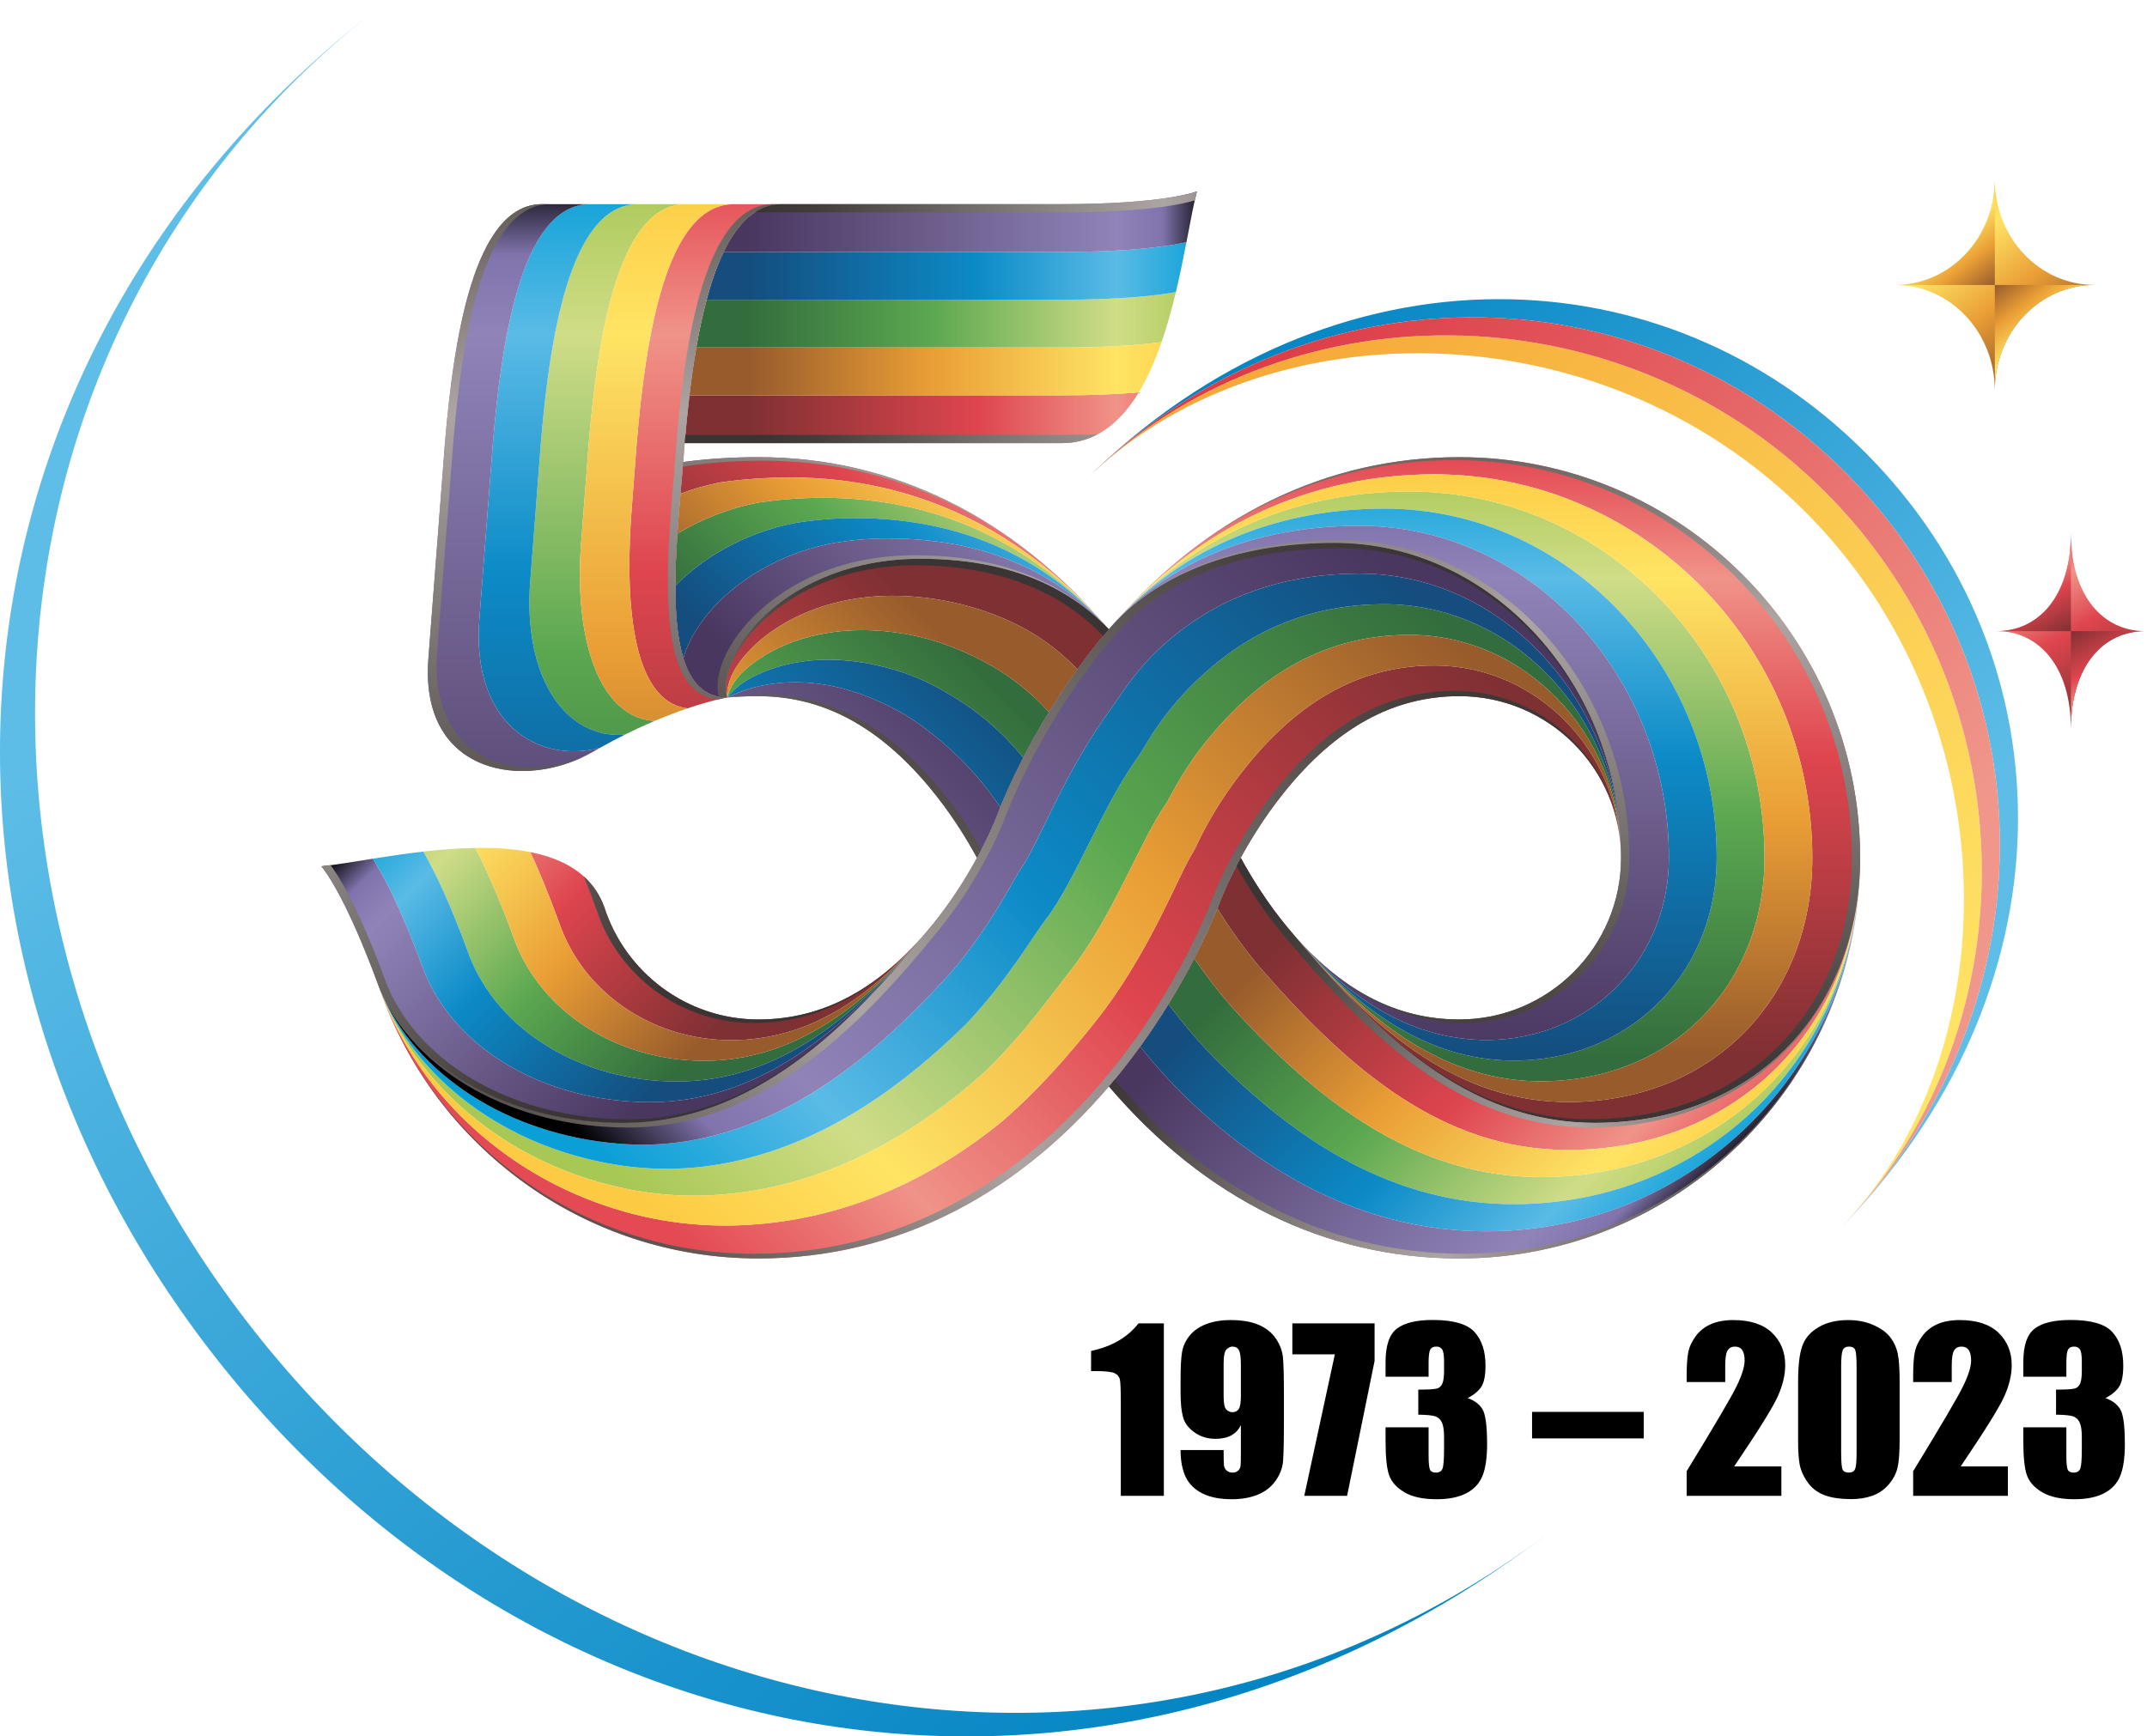 <?xml version="1.0" encoding="UTF-8" standalone="no"?>
<!DOCTYPE svg PUBLIC "-//W3C//DTD SVG 1.1//EN" "http://www.w3.org/Graphics/SVG/1.1/DTD/svg11.dtd">
<svg width="100%" height="100%" viewBox="0 0 267 216" version="1.1" xmlns="http://www.w3.org/2000/svg" xmlns:xlink="http://www.w3.org/1999/xlink" xml:space="preserve" xmlns:serif="http://www.serif.com/" style="fill-rule:evenodd;clip-rule:evenodd;stroke-linejoin:round;stroke-miterlimit:2;">
    <g>
        <path d="M150.485,83.143C148.088,85.215 146.061,87.422 144.487,89.596L144.487,89.597C144.048,90.223 143.617,90.827 143.238,91.418C142.465,92.623 141.936,93.587 141.586,94.068C137.128,100.198 133.699,109.657 130.058,114.374C128.517,116.371 125.252,121.984 120.278,127.241C112.484,134.973 103.826,141.006 94.148,143.754C88.375,145.422 82.471,145.864 76.461,144.856C63.024,142.666 51.669,134.441 47.21,123C47.21,122.999 47.209,122.998 47.209,122.998C51.726,135.079 62.686,144.162 75.96,147.448C81.951,148.96 88.067,149.129 94.203,148.017C104.561,146.185 113.974,140.939 122.372,133.427C127.202,128.808 130.794,123.699 133.119,120.755C138.328,114.158 141.87,104.422 145.012,99.979C145.246,99.648 145.746,98.602 146.579,97.18C146.934,96.571 147.347,95.931 147.781,95.255C149.258,93.027 151.207,90.607 153.56,88.276C159.745,82.147 166.907,78.974 175.276,78.974C189.642,78.974 201.336,91.227 201.592,106.205C201.34,89.168 188.257,75.163 172.171,75.163C163.706,75.163 156.497,77.947 150.485,83.143ZM201.596,106.662L201.596,106.705C201.596,106.538 201.595,106.371 201.592,106.205C201.594,106.357 201.596,106.509 201.596,106.662Z" style="fill:url(#_Linear1);fill-rule:nonzero;"/>
        <path d="M138.285,77.836C146.481,68.49 158.223,63.272 172.171,63.272C194.972,63.272 213.488,82.887 213.488,106.706C213.488,120.493 203.437,131.393 189.252,131.916C188.508,131.944 187.766,131.941 187.029,131.905C176.516,131.385 168.104,124.939 160.299,115.586C160.289,115.573 160.278,115.562 160.268,115.55C168.819,125.817 177.977,133.667 189.8,134.45C190.619,134.503 191.445,134.521 192.28,134.501C208.413,134.153 219.433,122.129 219.433,106.706C219.433,81.667 199.637,61.138 175.276,61.138C160.49,61.138 147.701,67.031 138.285,77.836ZM138.003,78.161C138.033,78.126 138.064,78.092 138.093,78.057C138.157,77.983 138.221,77.91 138.285,77.836C138.191,77.943 138.096,78.052 138.003,78.161Z" style="fill:url(#_Linear2);fill-rule:nonzero;"/>
        <path d="M191.596,146.421C176.478,146.421 164.554,137.597 153.821,125.959C151.771,123.716 150.006,121.387 148.515,119.222C147.631,120.934 146.563,122.858 145.304,124.905C146.881,127.006 148.661,129.169 150.649,131.226L150.65,131.226C161.381,142.221 173.556,149.795 188.226,149.795C212.334,149.795 230.727,131.28 231.309,107.852C231.31,107.831 231.309,107.808 231.31,107.786C230.778,129.48 214.231,146.421 191.596,146.421Z" style="fill:url(#_Linear3);fill-rule:nonzero;"/>
        <path d="M79.308,25.394C70.797,25.437 68.322,42.418 67.258,55.12L65.951,72.155C64.96,84.476 70.49,91.982 77.716,91.384C79.028,90.731 80.269,90.164 81.424,89.675C74.558,89.326 71.282,79.492 72.289,67.261L73.221,55.12C74.285,42.418 76.76,25.437 85.27,25.394L79.308,25.394Z" style="fill:url(#_Linear4);fill-rule:nonzero;"/>
        <path d="M92.601,83.371C91.313,84.538 90.667,85.825 90.428,86.762C90.999,86.101 91.847,85.18 93.171,84.446C97.771,81.896 104.427,81.041 112.308,83.658C114.836,84.499 117.075,85.715 119.185,87.058C122.769,89.338 125.406,91.931 127.249,94.261C128.128,92.554 129.19,90.634 130.445,88.59C128.35,86.232 125.3,83.645 120.959,81.591C118.601,80.475 116.002,79.501 113.023,78.941C110.991,78.559 109.059,78.386 107.239,78.386C100.737,78.386 95.668,80.592 92.601,83.371Z" style="fill:url(#_Linear5);fill-rule:nonzero;"/>
        <path d="M132.058,37.284L87.868,37.284C87.365,39.167 86.944,41.174 86.589,43.229L132.058,43.229C137.848,43.229 141.824,42.908 144.45,42.555C145.152,40.526 145.734,38.41 146.23,36.333C143.769,36.774 139.35,37.284 132.058,37.284Z" style="fill:url(#_Linear6);fill-rule:nonzero;"/>
        <path d="M94.04,62.566C90.611,63.254 87.241,64.573 84.239,66.377C84.093,68.596 83.993,70.787 83.989,72.863C87.579,69.202 92.759,66.307 98.577,65.113C101.033,64.682 103.637,64.451 106.396,64.451C120.866,64.451 130.914,70.369 137.873,78.25C137.866,78.241 137.858,78.233 137.851,78.224C129.239,68.32 117.541,61.924 102.368,61.924C99.447,61.924 96.675,62.144 94.04,62.566Z" style="fill:url(#_Linear7);fill-rule:nonzero;"/>
        <path d="M52.645,105.931C53.901,108.093 55.891,112.072 58.385,118.923C62.025,128.267 72.359,134.531 84.203,134.531C97.03,134.531 107.067,126.031 115.982,115.002C115.969,115.018 115.956,115.034 115.943,115.05C107.86,125.028 98.816,131.959 87.572,131.959C76.691,131.959 67.266,125.821 63.974,116.89C61.994,111.45 60.332,107.824 59.102,105.477C56.956,105.511 54.767,105.688 52.645,105.931Z" style="fill:url(#_Linear8);fill-rule:nonzero;"/>
        <path d="M132.058,31.338L89.988,31.338C89.152,33.07 88.454,35.092 87.868,37.284L132.058,37.284C139.35,37.284 143.769,36.774 146.23,36.333C146.747,34.171 147.173,32.052 147.547,30.121C145.525,30.588 140.904,31.338 132.058,31.338Z" style="fill:url(#_Linear9);fill-rule:nonzero;"/>
        <path d="M147.411,78.008C144.962,79.812 142.865,81.816 141.193,83.938C140.749,84.516 140.305,85.086 139.898,85.657C139.191,86.648 138.627,87.526 138.161,88.157C132.386,95.976 129.069,105.152 126.997,107.993C126.234,109.038 123.303,115.159 118.184,121.055C110.994,129.006 103.091,135.827 94.093,139.491C88.682,141.715 82.991,142.769 76.962,142.265C63.365,141.17 51.617,133.805 47.214,123.008C47.213,123.005 47.212,123.003 47.21,123C51.669,134.441 63.024,142.666 76.461,144.856C82.471,145.864 88.375,145.422 94.148,143.754C103.826,141.006 112.484,134.973 120.278,127.241C125.252,121.984 128.517,116.371 130.058,114.374C133.699,109.657 137.128,100.198 141.586,94.068C141.936,93.587 142.465,92.623 143.238,91.418C143.617,90.827 144.048,90.223 144.487,89.597L144.487,89.596C146.061,87.422 148.088,85.215 150.485,83.143C156.497,77.947 163.706,75.163 172.171,75.163C188.239,75.163 201.309,89.134 201.591,106.144C201.312,87.077 186.854,71.352 169.066,71.352C160.505,71.352 153.229,73.724 147.411,78.008ZM201.595,106.616C201.596,106.631 201.596,106.647 201.596,106.662C201.596,106.489 201.594,106.316 201.591,106.144C201.594,106.301 201.595,106.458 201.595,106.616Z" style="fill:url(#_Linear10);fill-rule:nonzero;"/>
        <path d="M138.005,78.159C144.979,70.074 155.786,65.406 169.066,65.406C190.307,65.406 207.542,84.107 207.542,106.706C207.542,118.856 198.462,128.634 186.224,129.33C185.57,129.368 184.914,129.378 184.258,129.361C175.083,129.102 167.439,124.087 160.398,115.703C160.365,115.664 160.332,115.625 160.299,115.586C168.104,124.939 176.516,131.385 187.029,131.905C187.766,131.941 188.508,131.944 189.252,131.916C203.437,131.393 213.488,120.493 213.488,106.706C213.488,82.887 194.972,63.272 172.171,63.272C158.064,63.272 146.212,68.611 138.005,78.159ZM137.983,78.185C137.989,78.177 137.996,78.169 138.003,78.161C138.004,78.16 138.004,78.16 138.005,78.159C137.997,78.167 137.99,78.176 137.983,78.185ZM137.962,78.208C137.969,78.2 137.976,78.192 137.983,78.185C137.976,78.192 137.969,78.2 137.962,78.208Z" style="fill:url(#_Linear11);fill-rule:nonzero;"/>
        <path d="M188.226,149.795C173.556,149.795 161.381,142.221 150.65,131.226L150.649,131.226C148.661,129.169 146.881,127.006 145.304,124.905C144.264,126.599 143.089,128.376 141.78,130.188C143.531,132.36 145.425,134.498 147.479,136.493C158.208,146.845 170.634,153.169 184.857,153.169C210.436,153.169 230.676,133.079 231.308,107.921C231.309,107.898 231.309,107.875 231.309,107.852C230.727,131.28 212.334,149.795 188.226,149.795Z" style="fill:url(#_Linear12);fill-rule:nonzero;"/>
        <path d="M73.344,25.394C64.834,25.437 62.359,42.418 61.295,55.12L59.612,77.049C58.612,89.783 66.708,95.042 74.574,93.048C75.659,92.439 76.708,91.886 77.716,91.384C70.49,91.982 64.96,84.476 65.951,72.155L67.258,55.12C68.322,42.418 70.797,25.437 79.308,25.394L73.344,25.394Z" style="fill:url(#_Linear13);fill-rule:nonzero;"/>
        <path d="M93.171,84.446C91.847,85.18 90.999,86.101 90.428,86.762C91.332,86.374 92.401,85.868 93.742,85.521C99.087,84.141 105.122,84.886 111.593,88.375C113.67,89.496 115.565,90.93 117.41,92.523C120.477,95.17 122.792,98.002 124.395,100.428C124.915,99.142 125.853,96.969 127.249,94.261C125.406,91.931 122.769,89.338 119.185,87.058C117.075,85.715 114.836,84.499 112.308,83.658C108.978,82.552 105.866,82.066 103.036,82.066C99.169,82.066 95.828,82.974 93.171,84.446Z" style="fill:url(#_Linear14);fill-rule:nonzero;"/>
        <path d="M98.577,65.113C92.759,66.307 87.579,69.202 83.989,72.863C83.981,76.323 84.238,79.463 84.982,81.88C86.65,76.08 93.477,69.68 103.114,67.659C105.389,67.22 107.827,66.979 110.425,66.979C124.186,66.979 132.579,72.413 137.884,78.263C137.881,78.259 137.877,78.255 137.873,78.25C130.914,70.369 120.866,64.451 106.396,64.451C103.637,64.451 101.033,64.682 98.577,65.113Z" style="fill:url(#_Linear15);fill-rule:nonzero;"/>
        <path d="M46.354,106.819C47.485,108.559 49.771,112.646 52.795,120.957C56.785,130.712 68.026,137.102 80.833,137.102C95.235,137.102 106.26,127.041 116.002,114.978C115.995,114.986 115.989,114.994 115.982,115.002C107.067,126.031 97.03,134.531 84.203,134.531C72.359,134.531 62.025,128.267 58.385,118.923C55.891,112.072 53.901,108.093 52.645,105.931C50.435,106.185 48.297,106.509 46.354,106.819Z" style="fill:url(#_Linear16);fill-rule:nonzero;"/>
        <path d="M156.634,93.41C154.319,95.995 152.453,98.633 151.076,100.914L151.075,100.914C150.646,101.639 150.253,102.317 149.919,102.941C149.036,104.586 148.557,105.709 148.437,105.89C146.615,108.65 142.958,118.657 136.18,127.136C133.07,131.026 129.151,135.632 124.466,139.613C115.464,146.906 105.295,151.364 94.257,152.281C87.759,152.836 81.431,152.055 75.459,150.04C62.348,145.658 51.784,135.718 47.208,122.996C47.208,122.995 47.207,122.993 47.206,122.991C53.97,142.499 72.532,156.545 94.312,156.544C111.569,156.544 127.106,148.582 139.241,133.518C147.588,123.157 151.45,112.933 151.863,111.802C151.886,111.738 154.445,105.078 159.708,98.545C166.185,90.506 173.308,86.597 181.487,86.597C192.575,86.599 201.596,95.619 201.596,106.707L201.596,106.706C201.596,93.559 191.188,82.785 178.382,82.785C170.107,82.785 162.975,86.331 156.634,93.41Z" style="fill:url(#_Linear17);fill-rule:nonzero;"/>
        <path d="M160.183,115.448C160.176,115.441 160.169,115.433 160.163,115.425C160.169,115.433 160.176,115.441 160.183,115.448Z" style="fill:url(#_Linear18);fill-rule:nonzero;"/>
        <path d="M138.354,77.759C148.984,65.543 162.793,59.004 178.382,59.004C204.302,59.004 225.378,80.446 225.378,106.706C225.378,123.765 213.388,136.913 195.308,137.087C194.382,137.097 193.471,137.065 192.571,136.994C179.445,135.95 169.545,126.7 160.252,115.531C160.229,115.504 160.206,115.476 160.183,115.448C170.914,128.363 182.333,139.674 198.336,139.674C218.363,139.674 231.324,125.403 231.324,106.707C231.324,79.227 208.967,56.87 181.487,56.87C165.065,56.87 150.21,64.082 138.354,77.759Z" style="fill:url(#_Linear19);fill-rule:nonzero;"/>
        <path d="M151.863,111.802C151.797,111.982 151.642,112.397 151.396,113.005C152.852,115.363 154.71,118.067 156.991,120.692L156.992,120.692C167.727,132.972 179.401,143.047 194.966,143.047C216.126,143.047 230.829,127.682 231.311,107.721C231.312,107.701 231.312,107.681 231.312,107.661C230.878,125.886 218.021,139.674 198.336,139.674C182.323,139.674 170.9,128.35 160.163,115.425C157.617,112.361 155.668,109.222 154.298,106.705C152.679,109.678 151.876,111.766 151.863,111.802Z" style="fill:url(#_Linear20);fill-rule:nonzero;"/>
        <path d="M91.234,25.394C82.723,25.437 80.248,42.418 79.184,55.12L78.628,62.367C77.583,74.754 78.536,87.302 85.516,88.114C88.54,87.091 90.369,86.772 90.423,86.763C82.045,86.756 83.844,70.457 84.967,57.473L85.147,55.121C86.212,42.403 88.692,25.394 97.229,25.394L91.234,25.394Z" style="fill:url(#_Linear21);fill-rule:nonzero;"/>
        <path d="M85.516,88.114L85.518,88.114C88.587,87.077 90.428,86.763 90.428,86.763L90.423,86.763C90.369,86.772 88.54,87.091 85.516,88.114Z" style="fill:url(#_Linear22);fill-rule:nonzero;"/>
        <path d="M90.428,86.763L90.428,86.762C90.334,85.55 90.82,83.918 92.03,82.296C95.394,77.786 103.039,73.351 113.738,74.223C117.169,74.503 120.131,75.217 122.734,76.125C128.101,77.999 131.641,80.784 133.986,83.272C134.792,82.156 135.647,81.027 136.558,79.896C137,79.347 137.448,78.81 137.899,78.281C134.252,74.463 127.513,69.507 114.453,69.507C97.753,69.507 88.879,81.354 90.428,86.763Z" style="fill:url(#_Linear23);fill-rule:nonzero;"/>
        <path d="M132.058,49.175L85.738,49.175C85.499,51.206 85.307,53.212 85.147,55.121L132.058,55.122C136.304,55.122 139.358,52.542 141.618,48.81C139.195,49.021 136.059,49.175 132.058,49.175Z" style="fill:url(#_Linear24);fill-rule:nonzero;"/>
        <path d="M84.967,57.473C84.856,58.757 84.738,60.073 84.624,61.403C86.249,60.799 87.892,60.334 89.504,60.019C92.318,59.606 95.257,59.397 98.34,59.397C114.196,59.397 127.526,66.254 137.783,78.147C125.872,64.22 110.887,56.87 94.312,56.87C91.068,56.87 87.961,57.069 84.967,57.473Z" style="fill:url(#_Linear25);fill-rule:nonzero;"/>
        <path d="M69.563,114.856C72.506,123.375 81.023,129.388 90.942,129.388C100.569,129.388 108.595,124.055 115.824,115.194C109.419,123.012 102.378,126.817 94.312,126.817C85.355,126.817 77.741,120.931 75.147,112.823C73.696,108.836 70.229,106.848 65.952,106.001C66.979,108.205 68.196,111.098 69.563,114.856Z" style="fill:url(#_Linear26);fill-rule:nonzero;"/>
        <path d="M153.56,88.276C151.207,90.607 149.258,93.027 147.781,95.255C147.347,95.931 146.934,96.571 146.579,97.18C145.746,98.602 145.246,99.648 145.012,99.979C141.87,104.422 138.328,114.158 133.119,120.755C130.794,123.699 127.202,128.808 122.372,133.427C113.974,140.939 104.561,146.185 94.203,148.017C88.067,149.129 81.951,148.96 75.96,147.448C62.689,144.163 51.732,135.084 47.213,123.007C51.79,135.723 62.352,145.659 75.459,150.04C81.431,152.055 87.759,152.836 94.257,152.281C105.295,151.364 115.464,146.906 124.466,139.613C129.151,135.632 133.07,131.026 136.18,127.136C142.958,118.657 146.615,108.65 148.437,105.89C148.557,105.709 149.036,104.586 149.919,102.941C150.253,102.317 150.646,101.639 151.075,100.914L151.076,100.914C152.453,98.633 154.319,95.995 156.634,93.41C162.975,86.331 170.107,82.785 178.382,82.785C191.188,82.785 201.596,93.559 201.596,106.706L201.596,106.705C201.596,91.501 189.802,78.974 175.276,78.974C166.907,78.974 159.745,82.147 153.56,88.276ZM47.209,122.998C47.21,123 47.212,123.004 47.213,123.007C47.211,123.004 47.21,123 47.209,122.996L47.209,122.998Z" style="fill:url(#_Linear27);fill-rule:nonzero;"/>
        <path d="M138.513,77.576C147.907,66.937 160.609,61.138 175.276,61.138C199.637,61.138 219.433,81.667 219.433,106.706C219.433,122.129 208.413,134.153 192.28,134.501C191.445,134.521 190.619,134.503 189.8,134.45C177.977,133.667 168.819,125.817 160.268,115.55C160.263,115.543 160.258,115.537 160.252,115.531C169.545,126.7 179.445,135.95 192.571,136.994C193.471,137.065 194.382,137.097 195.308,137.087C213.388,136.913 225.378,123.765 225.378,106.706C225.378,80.446 204.302,59.004 178.382,59.004C162.871,59.004 149.123,65.477 138.513,77.576ZM138.129,78.016C138.203,77.93 138.279,77.845 138.354,77.759C138.407,77.698 138.459,77.637 138.513,77.576C138.384,77.722 138.256,77.869 138.129,78.016ZM138.093,78.057C138.105,78.043 138.117,78.03 138.129,78.016C138.117,78.03 138.105,78.044 138.093,78.057Z" style="fill:url(#_Linear28);fill-rule:nonzero;"/>
        <path d="M194.966,143.047C179.401,143.047 167.727,132.972 156.992,120.692L156.991,120.692C154.71,118.067 152.852,115.363 151.396,113.005C150.87,114.304 149.924,116.494 148.515,119.222C150.006,121.387 151.771,123.716 153.821,125.959C164.554,137.597 176.478,146.421 191.596,146.421C214.231,146.421 230.778,129.48 231.31,107.786C231.311,107.764 231.311,107.743 231.311,107.721C230.829,127.682 216.126,143.047 194.966,143.047Z" style="fill:url(#_Linear29);fill-rule:nonzero;"/>
        <path d="M85.27,25.394C76.76,25.437 74.285,42.418 73.221,55.12L72.289,67.261C71.282,79.492 74.558,89.326 81.424,89.675C82.95,89.029 84.325,88.517 85.516,88.114C78.536,87.302 77.583,74.754 78.628,62.367L79.184,55.12C80.248,42.418 82.723,25.437 91.234,25.394L85.27,25.394Z" style="fill:url(#_Linear30);fill-rule:nonzero;"/>
        <path d="M92.03,82.296C90.82,83.918 90.334,85.55 90.428,86.762C90.667,85.825 91.313,84.538 92.601,83.371C96.526,79.815 103.733,77.196 113.023,78.941C116.002,79.501 118.601,80.475 120.959,81.591C125.3,83.645 128.35,86.232 130.445,88.59C131.489,86.887 132.669,85.099 133.986,83.272C131.641,80.784 128.101,77.999 122.734,76.125C120.131,75.217 117.169,74.503 113.738,74.223C112.82,74.148 111.924,74.113 111.051,74.113C101.758,74.113 95.105,78.173 92.03,82.296Z" style="fill:url(#_Linear31);fill-rule:nonzero;"/>
        <path d="M132.058,43.229L86.589,43.229C86.25,45.19 85.972,47.194 85.738,49.175L132.058,49.175C136.059,49.175 139.195,49.021 141.618,48.81C142.743,46.952 143.671,44.808 144.45,42.555C141.824,42.908 137.848,43.229 132.058,43.229Z" style="fill:url(#_Linear32);fill-rule:nonzero;"/>
        <path d="M89.504,60.019C87.892,60.334 86.249,60.799 84.624,61.403C84.483,63.052 84.348,64.722 84.239,66.377C87.241,64.573 90.611,63.254 94.04,62.566C96.675,62.144 99.447,61.924 102.368,61.924C117.493,61.924 129.164,68.28 137.769,78.131C127.513,66.248 114.188,59.397 98.34,59.397C95.257,59.397 92.318,59.606 89.504,60.019ZM137.783,78.147C137.795,78.16 137.806,78.173 137.817,78.185C137.801,78.167 137.785,78.149 137.769,78.131C137.774,78.136 137.779,78.141 137.783,78.147ZM137.851,78.224C137.839,78.211 137.828,78.198 137.817,78.185C137.828,78.198 137.84,78.212 137.851,78.224Z" style="fill:url(#_Linear33);fill-rule:nonzero;"/>
        <path d="M59.102,105.477C60.332,107.824 61.994,111.45 63.974,116.89C67.266,125.821 76.691,131.959 87.572,131.959C98.816,131.959 107.86,125.028 115.943,115.05C115.903,115.098 115.863,115.146 115.824,115.194C108.595,124.055 100.569,129.388 90.942,129.388C81.023,129.388 72.506,123.375 69.563,114.856C68.196,111.098 66.979,108.205 65.952,106.001C64.043,105.622 61.971,105.471 59.846,105.471C59.598,105.471 59.351,105.473 59.102,105.477Z" style="fill:url(#_Linear34);fill-rule:nonzero;"/>
        <path d="M137.9,78.281L137.899,78.281C137.45,78.808 136.998,79.349 136.558,79.896C128.211,90.257 124.349,100.481 123.936,101.612C123.913,101.677 121.354,108.336 116.091,114.869C105.506,128 93.476,139.674 77.463,139.674C63.702,139.674 51.558,133.165 47.214,123.008C51.617,133.805 63.365,141.17 76.962,142.265C82.991,142.769 88.682,141.715 94.093,139.491C103.091,135.827 110.994,129.006 118.184,121.055C123.303,115.159 126.234,109.038 126.997,107.993C129.069,105.152 132.386,95.976 138.161,88.157C138.627,87.526 139.191,86.648 139.898,85.657C140.305,85.086 140.749,84.516 141.193,83.938C142.865,81.816 144.962,79.812 147.411,78.008C153.229,73.724 160.505,71.352 169.066,71.352C187,71.352 201.55,87.336 201.595,106.616C201.55,85.278 185.614,67.541 165.961,67.541C153.435,67.541 143.63,71.586 137.9,78.281Z" style="fill:url(#_Linear35);fill-rule:nonzero;"/>
        <path d="M138.08,78.072C143.834,71.502 153.565,67.541 165.961,67.541C185.642,67.541 201.596,85.328 201.596,106.707C201.596,117.796 192.575,126.817 181.487,126.817C173.604,126.817 166.703,123.179 160.398,115.703C167.439,124.087 175.083,129.102 184.258,129.361C184.914,129.378 185.57,129.368 186.224,129.33C198.462,128.634 207.542,118.856 207.542,106.706C207.542,84.107 190.307,65.406 169.066,65.406C155.833,65.406 145.056,70.04 138.08,78.072ZM137.928,78.247C137.94,78.234 137.951,78.221 137.962,78.208C138.001,78.163 138.04,78.117 138.08,78.072C138.029,78.131 137.978,78.189 137.928,78.247ZM137.899,78.281L137.9,78.281C137.909,78.269 137.919,78.258 137.928,78.247C137.918,78.258 137.909,78.269 137.899,78.281Z" style="fill:url(#_Linear36);fill-rule:nonzero;"/>
        <path d="M184.857,153.169C170.634,153.169 158.208,146.845 147.479,136.493C145.425,134.498 143.531,132.36 141.78,130.188C140.983,131.29 140.14,132.403 139.241,133.519C138.798,134.068 138.351,134.604 137.899,135.135C149.829,149.149 164.858,156.545 181.487,156.545C208.562,156.545 230.662,134.843 231.308,107.921C230.676,133.079 210.436,153.169 184.857,153.169Z" style="fill:url(#_Linear37);fill-rule:nonzero;"/>
        <path d="M67.414,25.394C58.877,25.394 56.397,42.403 55.332,55.121L53.274,81.944C52.167,96.36 65.227,98.448 73.818,93.479C74.073,93.332 74.325,93.189 74.577,93.048L74.574,93.048C74.324,93.189 74.072,93.332 73.818,93.479C74.072,93.332 74.324,93.189 74.574,93.048C66.708,95.042 58.612,89.783 59.612,77.049L61.295,55.12C62.359,42.418 64.834,25.437 73.344,25.394L67.414,25.394Z" style="fill:url(#_Linear38);fill-rule:nonzero;"/>
        <path d="M132.058,25.394L97.229,25.394C94.059,25.394 91.725,27.739 89.988,31.338L132.058,31.338C140.904,31.338 145.525,30.588 147.547,30.121C148.038,27.582 148.44,25.369 148.844,23.811C148.844,23.811 144.908,25.394 132.058,25.394Z" style="fill:url(#_Linear39);fill-rule:nonzero;"/>
        <path d="M103.114,67.659C93.477,69.68 86.65,76.08 84.982,81.88C85.906,84.877 87.578,86.763 90.428,86.763C88.879,81.354 97.753,69.507 114.453,69.507C127.513,69.507 134.252,74.463 137.899,78.281C137.895,78.274 137.889,78.269 137.884,78.263C132.579,72.413 124.186,66.979 110.425,66.979C107.827,66.979 105.389,67.22 103.114,67.659Z" style="fill:url(#_Linear40);fill-rule:nonzero;"/>
        <path d="M39.977,107.758C39.977,107.758 42.812,110.917 47.206,122.991C51.544,133.158 63.694,139.674 77.463,139.674C93.476,139.674 105.506,128 116.091,114.869C116.061,114.906 116.031,114.941 116.002,114.978C106.26,127.041 95.235,137.102 80.833,137.102C68.026,137.102 56.785,130.712 52.795,120.957C49.771,112.646 47.485,108.559 46.354,106.819C43.799,107.226 41.58,107.605 39.977,107.758Z" style="fill:url(#_Linear41);fill-rule:nonzero;"/>
        <path d="M93.742,85.521C92.401,85.868 91.332,86.374 90.428,86.762L90.428,86.763C91.665,86.65 92.935,86.599 94.312,86.599C102.292,86.599 109.267,90.324 115.636,97.99C118.182,101.054 120.131,104.193 121.5,106.71C123.12,103.737 123.923,101.648 123.936,101.613C124.001,101.434 124.153,101.026 124.395,100.428C122.792,98.002 120.477,95.17 117.41,92.523C115.565,90.93 113.67,89.496 111.593,88.375C107.132,85.97 102.879,84.869 98.916,84.869C97.13,84.869 95.403,85.093 93.742,85.521Z" style="fill:url(#_Linear42);fill-rule:nonzero;"/>
        <path d="M181.487,56.87C164.856,56.87 149.83,64.262 137.899,78.28C149.616,64.514 164.462,57.238 180.951,57.238C208.163,57.238 230.299,79.437 230.299,106.707C230.299,125.121 217.505,139.198 197.814,139.228C196.813,139.23 195.831,139.187 194.865,139.101C181.072,137.877 170.761,128.028 161.105,116.552C171.571,129.001 182.79,139.674 198.336,139.674C218.363,139.674 231.324,125.403 231.324,106.707C231.324,79.227 208.967,56.87 181.487,56.87ZM181.964,127.256C182.554,127.259 183.139,127.237 183.718,127.191C194.345,126.351 202.621,117.503 202.621,106.707C202.621,85.118 186.446,67.173 166.496,67.173C153.829,67.173 143.844,71.333 137.9,78.28L137.9,78.281C143.63,71.585 153.435,67.542 165.961,67.542C185.642,67.542 201.596,85.328 201.596,106.707C201.596,117.796 192.575,126.817 181.487,126.817C173.515,126.817 166.546,123.098 160.182,115.449C160.183,115.449 160.183,115.449 160.184,115.45C166.674,123.252 173.769,127.211 181.964,127.256Z" style="fill:url(#_Linear43);fill-rule:nonzero;"/>
        <path d="M159.616,116.333C170.353,129.147 181.819,140.256 197.755,140.256C217.415,140.256 230.5,126.587 231.286,108.447C230.507,126.281 217.737,139.674 198.336,139.674C182.323,139.674 170.9,128.35 160.163,115.425L160.162,115.425C157.617,112.361 155.668,109.222 154.298,106.705C154.106,107.059 153.925,107.399 153.755,107.725C155.147,110.232 157.094,113.321 159.616,116.333ZM182.068,155.963C168.216,155.963 155.582,150.673 144.854,140.853C142.667,138.848 140.578,136.653 138.592,134.3C138.361,134.578 138.132,134.861 137.899,135.134C149.829,149.149 164.858,156.545 181.487,156.545C208.542,156.545 230.63,134.875 231.308,107.98C230.633,134.57 208.865,155.963 182.068,155.963Z" style="fill:url(#_Linear44);fill-rule:nonzero;"/>
        <path d="M85.147,55.122C86.212,42.403 88.692,25.394 97.229,25.394L96.2,25.394C87.664,25.394 85.184,42.403 84.119,55.122L83.874,58.317C82.772,71.105 81.515,86.563 89.388,86.985C90.061,86.827 90.428,86.763 90.428,86.763C82.044,86.763 83.843,70.46 84.967,57.473L85.147,55.122ZM72.663,94.091C64.109,98.24 52.216,95.727 53.274,81.944L55.332,55.122C56.397,42.403 58.877,25.394 67.414,25.394L68.442,25.394C59.905,25.394 57.425,42.403 56.36,55.122L54.366,81.1C53.332,94.529 64.225,97.657 72.663,94.091Z" style="fill:url(#_Linear45);fill-rule:nonzero;"/>
        <path d="M110.938,92.226C105.657,88.051 100.125,86.159 94.218,86.405C92.849,86.461 91.609,86.593 90.426,86.754C90.427,86.757 90.427,86.76 90.428,86.763C91.665,86.65 92.935,86.599 94.312,86.599C102.292,86.599 109.267,90.324 115.636,97.99C118.182,101.054 120.131,104.193 121.5,106.709C121.693,106.356 121.873,106.016 122.043,105.689C120.633,103.174 118.604,100.063 115.945,97.048C114.321,95.207 112.665,93.591 110.938,92.226ZM137.899,78.28C137.664,78.557 137.433,78.842 137.2,79.122C134.68,76.483 130.707,73.352 124.274,71.621C121.45,70.862 118.165,70.367 114.327,70.319C102.625,70.17 94.74,75.927 91.677,81.187C90.554,83.114 90.112,84.971 90.353,86.42C89.251,80.872 98.094,69.507 114.453,69.507C127.513,69.507 134.252,74.464 137.899,78.28Z" style="fill:url(#_Linear46);fill-rule:nonzero;"/>
        <path d="M113.758,69.071C111.695,69.071 109.747,69.246 107.919,69.563C95.148,71.809 88.125,81.507 89.372,86.668C89.705,86.729 90.056,86.763 90.428,86.763C88.879,81.354 97.753,69.507 114.453,69.507C127.513,69.507 134.252,74.464 137.899,78.28C133.966,74.112 126.942,69.071 113.758,69.071ZM85.787,57.905C85.499,57.954 85.207,58.013 84.914,58.077C84.932,57.875 84.949,57.674 84.967,57.473C87.961,57.069 91.068,56.87 94.312,56.87C110.941,56.87 125.97,64.266 137.899,78.28C126.255,64.617 111.512,57.306 95.006,57.306C91.805,57.306 88.739,57.504 85.787,57.905Z" style="fill:url(#_Linear47);fill-rule:nonzero;"/>
        <path d="M180.951,85.94C173.642,85.94 167.199,88.942 161.409,95.04L161.409,95.041C161.067,95.4 160.727,95.771 160.39,96.152C159.868,96.742 159.351,97.355 158.839,97.994C153.519,104.625 150.935,111.353 150.9,111.451C150.5,112.545 146.683,122.646 138.443,132.876C126.361,147.873 110.945,155.963 93.731,155.963C72.229,155.963 53.889,142.179 47.208,122.996C53.973,142.501 72.534,156.545 94.312,156.544C111.569,156.544 127.106,148.582 139.241,133.519C147.588,123.157 151.45,112.933 151.863,111.802C151.886,111.738 154.445,105.078 159.708,98.545C166.184,90.506 173.308,86.597 181.487,86.597C192.575,86.599 201.596,95.619 201.596,106.707C201.596,95.264 192.336,85.94 180.951,85.94ZM78.044,140.256C94.099,140.256 106.251,128.71 116.889,115.512C122.258,108.847 124.862,102.065 124.899,101.964C125.264,100.963 128.502,92.393 135.382,83.098C136.026,82.228 136.702,81.352 137.409,80.476C137.846,79.936 138.293,79.401 138.739,78.879C144.472,72.205 154.157,68.199 166.496,68.199C185.881,68.199 201.596,85.683 201.596,106.707C201.596,85.328 185.642,67.542 165.961,67.542C153.435,67.542 143.63,71.585 137.9,78.281L137.899,78.28C137.45,78.808 136.998,79.349 136.558,79.896C128.211,90.257 124.349,100.481 123.936,101.612C123.913,101.677 121.354,108.336 116.091,114.869C105.506,128 93.476,139.674 77.463,139.674C63.694,139.674 51.544,133.158 47.206,122.991L47.206,122.992C51.628,133.481 63.999,140.256 78.044,140.256Z" style="fill:url(#_Linear48);fill-rule:nonzero;"/>
        <path d="M148.578,24.927C148.667,24.526 148.756,24.152 148.844,23.811C148.844,23.811 144.908,25.394 132.058,25.394L97.229,25.394C95.981,25.394 94.864,25.759 93.861,26.419L132.058,26.419C143.046,26.419 147.513,25.262 148.578,24.927ZM132.058,54.096C133.679,54.096 135.157,54.071 136.504,54.027C135.187,54.727 133.714,55.122 132.058,55.122L85.147,55.122C85.175,54.783 85.205,54.441 85.235,54.096L132.058,54.096Z" style="fill:url(#_Linear49);fill-rule:nonzero;"/>
        <path d="M78.044,139.231C64.441,139.231 52.448,132.737 48.17,122.641C44.412,112.316 41.797,108.513 41.117,107.626C40.71,107.68 40.328,107.725 39.977,107.758C39.977,107.758 42.812,110.917 47.206,122.991C51.544,133.158 63.694,139.674 77.463,139.674C93.476,139.674 105.506,128 116.091,114.869C105.647,127.825 93.786,139.231 78.044,139.231ZM74.189,113.174C73.636,111.654 73.108,110.277 72.607,109.028C73.711,110.025 74.582,111.272 75.147,112.823C77.741,120.93 85.355,126.817 94.312,126.817C102.49,126.817 109.614,122.909 116.091,114.869C109.472,123.084 102.179,127.261 93.731,127.261C84.608,127.261 76.843,121.353 74.189,113.174Z" style="fill:url(#_Linear50);fill-rule:nonzero;"/>
        <path d="M134.726,59.96C156.514,38.173 198.689,37.854 224.505,63.67C250.321,89.486 250.002,131.661 228.214,153.449C252.688,128.976 252.794,87.013 226.978,61.197C213.925,48.144 196.744,41.718 179.783,41.718C163.199,41.718 146.825,47.861 134.726,59.96Z" style="fill:url(#_Linear51);fill-rule:nonzero;"/>
        <path d="M134.726,59.96C161.885,32.801 203.635,32.908 229.451,58.724C255.267,84.54 255.373,126.29 228.214,153.449C258.058,123.604 257.739,82.067 231.924,56.25C219.408,43.735 203.203,37.212 186.421,37.213C168.587,37.215 150.102,44.585 134.726,59.96Z" style="fill:url(#_Linear52);fill-rule:nonzero;"/>
        <path d="M193.197,190.206C142.573,229.235 71.08,216.767 30.766,164.476C-9.548,112.185 -3.418,39.872 47.206,0.844C-8.424,43.732 -14.158,115.738 26.156,168.031C45.701,193.381 72.471,209.442 101.215,214.378C131.761,219.622 164.537,212.302 193.197,190.206Z" style="fill:url(#_Linear53);fill-rule:nonzero;"/>
        <path d="M134.726,59.96C159.199,35.487 201.162,35.381 226.978,61.197C252.794,87.013 252.688,128.976 228.214,153.449C255.373,126.29 255.267,84.54 229.451,58.724C216.68,45.953 200.012,39.473 183.138,39.474C165.902,39.475 148.45,46.237 134.726,59.96Z" style="fill:url(#_Linear54);fill-rule:nonzero;"/>
        <path d="M248.327,78.51C253.415,78.51 257.54,82.729 257.54,90.751C257.54,82.729 261.665,78.51 266.754,78.51C261.665,78.51 257.54,74.293 257.54,66.27C257.54,74.293 253.415,78.51 248.327,78.51Z" style="fill:url(#_Linear55);fill-rule:nonzero;"/>
        <path d="M248.327,78.51L257.54,78.51L257.54,66.27C257.54,74.293 253.415,78.51 248.327,78.51Z" style="fill:url(#_Linear56);fill-rule:nonzero;"/>
        <path d="M266.754,78.51L257.54,78.51L257.54,90.751C257.54,82.729 261.665,78.51 266.754,78.51Z" style="fill:url(#_Linear57);fill-rule:nonzero;"/>
        <path d="M248.075,22.334C248.075,29.577 242.521,35.449 235.671,35.449C242.521,35.449 248.075,41.321 248.075,48.564C248.075,41.321 253.63,35.449 260.479,35.449C253.63,35.449 248.075,29.577 248.075,22.334Z" style="fill:url(#_Linear58);fill-rule:nonzero;"/>
        <path d="M235.671,35.449L248.075,35.449L248.075,22.334C248.075,29.577 242.521,35.449 235.671,35.449Z" style="fill:url(#_Linear59);fill-rule:nonzero;"/>
        <path d="M260.479,35.449L248.075,35.449L248.075,48.564C248.075,41.321 253.629,35.449 260.479,35.449Z" style="fill:url(#_Linear60);fill-rule:nonzero;"/>
        <path d="M144.736,164.621L144.736,186.072L139.383,186.072L139.383,174.571C139.383,172.911 139.343,171.912 139.264,171.577C139.184,171.241 138.965,170.987 138.608,170.815C138.25,170.643 137.453,170.557 136.216,170.557L135.686,170.557L135.686,168.052C138.274,167.496 140.24,166.352 141.582,164.621L144.736,164.621Z" style="fill-rule:nonzero;"/>
        <path d="M146.816,180.375L152.169,180.375C152.169,181.373 152.182,182.002 152.209,182.263C152.235,182.523 152.343,182.742 152.533,182.918C152.723,183.095 152.981,183.183 153.308,183.183C153.582,183.183 153.807,183.1 153.984,182.932C154.161,182.764 154.26,182.547 154.282,182.283C154.304,182.018 154.315,181.483 154.315,180.679L154.315,177.261C154.05,177.835 153.653,178.266 153.123,178.553C152.593,178.84 151.935,178.983 151.149,178.983C150.168,178.983 149.302,178.718 148.552,178.188C147.801,177.658 147.324,177.022 147.121,176.28C146.917,175.538 146.816,174.536 146.816,173.273L146.816,171.564C146.816,170.062 146.876,168.945 146.995,168.211C147.114,167.478 147.421,166.8 147.916,166.178C148.41,165.555 149.095,165.071 149.969,164.727C150.844,164.382 151.86,164.21 153.017,164.21C154.448,164.21 155.622,164.409 156.541,164.806C157.46,165.204 158.171,165.776 158.674,166.522C159.178,167.268 159.469,168.052 159.549,168.874C159.628,169.695 159.668,171.285 159.668,173.644L159.668,176.625C159.668,179.178 159.633,180.885 159.562,181.746C159.491,182.607 159.184,183.422 158.641,184.19C158.098,184.959 157.363,185.535 156.435,185.92C155.508,186.304 154.434,186.496 153.215,186.496C151.705,186.496 150.471,186.253 149.512,185.767C148.554,185.281 147.865,184.597 147.445,183.714C147.026,182.83 146.816,181.717 146.816,180.375ZM152.169,173.683C152.169,174.584 152.286,175.141 152.52,175.353C152.754,175.565 152.995,175.671 153.242,175.671C153.613,175.671 153.885,175.536 154.057,175.267C154.229,174.997 154.315,174.47 154.315,173.683L154.315,169.801C154.315,168.856 154.233,168.238 154.07,167.946C153.907,167.655 153.635,167.509 153.255,167.509C153.026,167.509 152.787,167.622 152.54,167.847C152.292,168.072 152.169,168.68 152.169,169.669L152.169,173.683Z" style="fill-rule:nonzero;"/>
        <path d="M170.943,164.621L170.943,169.298L167.525,186.072L162.199,186.072L166.001,168.476L160.715,168.476L160.715,164.621L170.943,164.621Z" style="fill-rule:nonzero;"/>
        <path d="M182.524,173.922C183.336,174.196 183.941,174.644 184.339,175.267C184.736,175.89 184.935,177.349 184.935,179.646C184.935,181.351 184.741,182.673 184.352,183.614C183.963,184.555 183.292,185.27 182.338,185.761C181.384,186.251 180.161,186.496 178.668,186.496C176.972,186.496 175.64,186.211 174.673,185.641C173.706,185.072 173.07,184.374 172.765,183.548C172.461,182.722 172.308,181.289 172.308,179.248L172.308,177.552L177.661,177.552L177.661,181.037C177.661,181.965 177.716,182.554 177.827,182.806C177.937,183.058 178.182,183.183 178.562,183.183C178.977,183.183 179.251,183.024 179.383,182.706C179.516,182.389 179.582,181.558 179.582,180.216L179.582,178.732C179.582,177.91 179.489,177.309 179.304,176.93C179.119,176.55 178.845,176.3 178.483,176.181C178.12,176.062 177.418,175.993 176.376,175.976L176.376,172.862C177.648,172.862 178.434,172.813 178.734,172.716C179.035,172.619 179.251,172.407 179.383,172.08C179.516,171.753 179.582,171.241 179.582,170.543L179.582,169.351C179.582,168.6 179.505,168.105 179.35,167.867C179.196,167.628 178.955,167.509 178.628,167.509C178.257,167.509 178.003,167.635 177.866,167.887C177.73,168.139 177.661,168.675 177.661,169.497L177.661,171.259L172.308,171.259L172.308,169.43C172.308,167.381 172.776,165.996 173.713,165.277C174.649,164.557 176.137,164.197 178.178,164.197C180.731,164.197 182.462,164.696 183.372,165.694C184.281,166.692 184.736,168.079 184.736,169.854C184.736,171.056 184.573,171.924 184.246,172.458C183.919,172.992 183.345,173.48 182.524,173.922Z" style="fill-rule:nonzero;"/>
        <rect x="190.526" y="175.631" width="13.886" height="3.299" style="fill-rule:nonzero;"/>
        <path d="M221.531,182.415L221.531,186.072L209.752,186.072L209.752,183.011C213.241,177.305 215.314,173.774 215.972,172.418C216.63,171.062 216.959,170.005 216.959,169.245C216.959,168.662 216.86,168.227 216.661,167.94C216.463,167.653 216.16,167.509 215.754,167.509C215.347,167.509 215.045,167.668 214.846,167.986C214.647,168.304 214.548,168.936 214.548,169.881L214.548,171.921L209.752,171.921L209.752,171.14C209.752,169.938 209.813,168.991 209.937,168.298C210.061,167.604 210.366,166.922 210.851,166.25C211.337,165.579 211.969,165.071 212.746,164.727C213.523,164.382 214.455,164.21 215.542,164.21C217.671,164.21 219.28,164.738 220.371,165.793C221.462,166.849 222.008,168.185 222.008,169.801C222.008,171.029 221.701,172.328 221.087,173.697C220.473,175.066 218.664,177.972 215.661,182.415L221.531,182.415Z" style="fill-rule:nonzero;"/>
        <path d="M236.238,171.882L236.238,179.036C236.238,180.662 236.149,181.845 235.973,182.587C235.796,183.329 235.429,184.023 234.873,184.667C234.316,185.312 233.645,185.776 232.859,186.059C232.073,186.341 231.194,186.483 230.222,186.483C228.942,186.483 227.877,186.335 227.029,186.039C226.181,185.743 225.505,185.281 225.002,184.654C224.498,184.027 224.141,183.367 223.929,182.673C223.717,181.98 223.611,180.878 223.611,179.368L223.611,171.882C223.611,169.912 223.781,168.437 224.121,167.456C224.461,166.476 225.137,165.69 226.148,165.098C227.159,164.506 228.385,164.21 229.825,164.21C231,164.21 232.051,164.415 232.978,164.826C233.906,165.237 234.599,165.738 235.058,166.33C235.518,166.922 235.829,167.589 235.993,168.331C236.156,169.073 236.238,170.256 236.238,171.882ZM230.885,170.08C230.885,168.94 230.83,168.227 230.719,167.94C230.609,167.653 230.35,167.509 229.944,167.509C229.547,167.509 229.284,167.662 229.156,167.966C229.028,168.271 228.964,168.975 228.964,170.08L228.964,180.547C228.964,181.792 229.023,182.543 229.142,182.799C229.262,183.055 229.52,183.183 229.918,183.183C230.315,183.183 230.576,183.033 230.699,182.733C230.823,182.433 230.885,181.757 230.885,180.706L230.885,170.08Z" style="fill-rule:nonzero;"/>
        <path d="M249.699,182.415L249.699,186.072L237.92,186.072L237.92,183.011C241.409,177.305 243.483,173.774 244.141,172.418C244.799,171.062 245.128,170.005 245.128,169.245C245.128,168.662 245.029,168.227 244.83,167.94C244.631,167.653 244.329,167.509 243.922,167.509C243.516,167.509 243.214,167.668 243.015,167.986C242.816,168.304 242.717,168.936 242.717,169.881L242.717,171.921L237.92,171.921L237.92,171.14C237.92,169.938 237.982,168.991 238.106,168.298C238.23,167.604 238.534,166.922 239.02,166.25C239.506,165.579 240.137,165.071 240.915,164.727C241.692,164.382 242.624,164.21 243.71,164.21C245.839,164.21 247.449,164.738 248.54,165.793C249.631,166.849 250.176,168.185 250.176,169.801C250.176,171.029 249.869,172.328 249.255,173.697C248.642,175.066 246.833,177.972 243.83,182.415L249.699,182.415Z" style="fill-rule:nonzero;"/>
        <path d="M261.836,173.922C262.649,174.196 263.254,174.644 263.651,175.267C264.049,175.89 264.247,177.349 264.247,179.646C264.247,181.351 264.053,182.673 263.664,183.614C263.276,184.555 262.604,185.27 261.65,185.761C260.696,186.251 259.472,186.496 257.98,186.496C256.284,186.496 254.953,186.211 253.986,185.641C253.018,185.072 252.382,184.374 252.078,183.548C251.773,182.722 251.62,181.289 251.62,179.248L251.62,177.552L256.972,177.552L256.972,181.037C256.972,181.965 257.028,182.554 257.139,182.806C257.249,183.058 257.493,183.183 257.874,183.183C258.289,183.183 258.562,183.024 258.696,182.706C258.828,182.389 258.894,181.558 258.894,180.216L258.894,178.732C258.894,177.91 258.802,177.309 258.616,176.93C258.431,176.55 258.157,176.3 257.795,176.181C257.433,176.062 256.73,175.993 255.688,175.976L255.688,172.862C256.959,172.862 257.746,172.813 258.047,172.716C258.346,172.619 258.562,172.407 258.696,172.08C258.828,171.753 258.894,171.241 258.894,170.543L258.894,169.351C258.894,168.6 258.816,168.105 258.663,167.867C258.508,167.628 258.267,167.509 257.941,167.509C257.57,167.509 257.316,167.635 257.178,167.887C257.042,168.139 256.972,168.675 256.972,169.497L256.972,171.259L251.62,171.259L251.62,169.43C251.62,167.381 252.089,165.996 253.025,165.277C253.961,164.557 255.45,164.197 257.489,164.197C260.043,164.197 261.773,164.696 262.684,165.694C263.594,166.692 264.049,168.079 264.049,169.854C264.049,171.056 263.885,171.924 263.558,172.458C263.232,172.992 262.657,173.48 261.836,173.922Z" style="fill-rule:nonzero;"/>
    </g>
    <defs>
        <linearGradient id="_Linear1" x1="0" y1="0" x2="1" y2="0" gradientUnits="userSpaceOnUse" gradientTransform="matrix(85.782,-85.782,-85.782,-85.782,84.939,154.315)"><stop offset="0" style="stop-color:rgb(168,200,86);stop-opacity:1"/><stop offset="0.2" style="stop-color:rgb(208,221,135);stop-opacity:1"/><stop offset="0.6" style="stop-color:rgb(91,168,80);stop-opacity:1"/><stop offset="1" style="stop-color:rgb(51,109,61);stop-opacity:1"/></linearGradient>
        <linearGradient id="_Linear2" x1="0" y1="0" x2="1" y2="0" gradientUnits="userSpaceOnUse" gradientTransform="matrix(4.54742e-15,74.265,74.265,-4.54742e-15,178.718,57.167)"><stop offset="0" style="stop-color:rgb(168,200,86);stop-opacity:1"/><stop offset="0.2" style="stop-color:rgb(208,221,135);stop-opacity:1"/><stop offset="0.6" style="stop-color:rgb(91,168,80);stop-opacity:1"/><stop offset="1" style="stop-color:rgb(51,109,61);stop-opacity:1"/></linearGradient>
        <linearGradient id="_Linear3" x1="0" y1="0" x2="1" y2="0" gradientUnits="userSpaceOnUse" gradientTransform="matrix(-42.205,-42.204,-42.204,42.205,216.118,144.649)"><stop offset="0" style="stop-color:rgb(168,200,86);stop-opacity:1"/><stop offset="0.2" style="stop-color:rgb(208,221,135);stop-opacity:1"/><stop offset="0.6" style="stop-color:rgb(91,168,80);stop-opacity:1"/><stop offset="1" style="stop-color:rgb(51,109,61);stop-opacity:1"/></linearGradient>
        <linearGradient id="_Linear4" x1="0" y1="0" x2="1" y2="0" gradientUnits="userSpaceOnUse" gradientTransform="matrix(6.06084e-15,98.981,98.981,-6.06084e-15,75.553,21.727)"><stop offset="0" style="stop-color:rgb(168,200,86);stop-opacity:1"/><stop offset="0.2" style="stop-color:rgb(208,221,135);stop-opacity:1"/><stop offset="0.6" style="stop-color:rgb(91,168,80);stop-opacity:1"/><stop offset="1" style="stop-color:rgb(51,109,61);stop-opacity:1"/></linearGradient>
        <linearGradient id="_Linear5" x1="0" y1="0" x2="1" y2="0" gradientUnits="userSpaceOnUse" gradientTransform="matrix(49.809,-49.809,-49.809,-49.809,68.75,129.983)"><stop offset="0" style="stop-color:rgb(168,200,86);stop-opacity:1"/><stop offset="0.2" style="stop-color:rgb(208,221,135);stop-opacity:1"/><stop offset="0.6" style="stop-color:rgb(91,168,80);stop-opacity:1"/><stop offset="1" style="stop-color:rgb(51,109,61);stop-opacity:1"/></linearGradient>
        <linearGradient id="_Linear6" x1="0" y1="0" x2="1" y2="0" gradientUnits="userSpaceOnUse" gradientTransform="matrix(-57.357,-7.02421e-15,-7.02421e-15,57.357,150.301,39.781)"><stop offset="0" style="stop-color:rgb(168,200,86);stop-opacity:1"/><stop offset="0.2" style="stop-color:rgb(208,221,135);stop-opacity:1"/><stop offset="0.6" style="stop-color:rgb(91,168,80);stop-opacity:1"/><stop offset="1" style="stop-color:rgb(51,109,61);stop-opacity:1"/></linearGradient>
        <linearGradient id="_Linear7" x1="0" y1="0" x2="1" y2="0" gradientUnits="userSpaceOnUse" gradientTransform="matrix(-36.598,36.598,36.598,36.598,132.889,50.48)"><stop offset="0" style="stop-color:rgb(168,200,86);stop-opacity:1"/><stop offset="0.2" style="stop-color:rgb(208,221,135);stop-opacity:1"/><stop offset="0.6" style="stop-color:rgb(91,168,80);stop-opacity:1"/><stop offset="1" style="stop-color:rgb(51,109,61);stop-opacity:1"/></linearGradient>
        <linearGradient id="_Linear8" x1="0" y1="0" x2="1" y2="0" gradientUnits="userSpaceOnUse" gradientTransform="matrix(34.66,34.66,34.66,-34.66,58.421,89.475)"><stop offset="0" style="stop-color:rgb(168,200,86);stop-opacity:1"/><stop offset="0.2" style="stop-color:rgb(208,221,135);stop-opacity:1"/><stop offset="0.6" style="stop-color:rgb(91,168,80);stop-opacity:1"/><stop offset="1" style="stop-color:rgb(51,109,61);stop-opacity:1"/></linearGradient>
        <linearGradient id="_Linear9" x1="0" y1="0" x2="1" y2="0" gradientUnits="userSpaceOnUse" gradientTransform="matrix(-57.357,-7.02421e-15,-7.02421e-15,57.357,150.301,33.702)"><stop offset="0" style="stop-color:rgb(10,159,214);stop-opacity:1"/><stop offset="0.2" style="stop-color:rgb(90,187,230);stop-opacity:1"/><stop offset="0.5" style="stop-color:rgb(12,139,199);stop-opacity:1"/><stop offset="1" style="stop-color:rgb(20,77,126);stop-opacity:1"/></linearGradient>
        <linearGradient id="_Linear10" x1="0" y1="0" x2="1" y2="0" gradientUnits="userSpaceOnUse" gradientTransform="matrix(85.782,-85.782,-85.782,-85.782,84.929,154.305)"><stop offset="0" style="stop-color:rgb(10,159,214);stop-opacity:1"/><stop offset="0.2" style="stop-color:rgb(90,187,230);stop-opacity:1"/><stop offset="0.5" style="stop-color:rgb(12,139,199);stop-opacity:1"/><stop offset="1" style="stop-color:rgb(20,77,126);stop-opacity:1"/></linearGradient>
        <linearGradient id="_Linear11" x1="0" y1="0" x2="1" y2="0" gradientUnits="userSpaceOnUse" gradientTransform="matrix(4.54742e-15,74.265,74.265,-4.54742e-15,175.725,57.167)"><stop offset="0" style="stop-color:rgb(10,159,214);stop-opacity:1"/><stop offset="0.2" style="stop-color:rgb(90,187,230);stop-opacity:1"/><stop offset="0.5" style="stop-color:rgb(12,139,199);stop-opacity:1"/><stop offset="1" style="stop-color:rgb(20,77,126);stop-opacity:1"/></linearGradient>
        <linearGradient id="_Linear12" x1="0" y1="0" x2="1" y2="0" gradientUnits="userSpaceOnUse" gradientTransform="matrix(-42.205,-42.204,-42.204,42.205,213.992,146.775)"><stop offset="0" style="stop-color:rgb(10,159,214);stop-opacity:1"/><stop offset="0.2" style="stop-color:rgb(90,187,230);stop-opacity:1"/><stop offset="0.5" style="stop-color:rgb(12,139,199);stop-opacity:1"/><stop offset="1" style="stop-color:rgb(20,77,126);stop-opacity:1"/></linearGradient>
        <linearGradient id="_Linear13" x1="0" y1="0" x2="1" y2="0" gradientUnits="userSpaceOnUse" gradientTransform="matrix(6.06084e-15,98.981,98.981,-6.06084e-15,69.418,21.727)"><stop offset="0" style="stop-color:rgb(10,159,214);stop-opacity:1"/><stop offset="0.2" style="stop-color:rgb(90,187,230);stop-opacity:1"/><stop offset="0.5" style="stop-color:rgb(12,139,199);stop-opacity:1"/><stop offset="1" style="stop-color:rgb(20,77,126);stop-opacity:1"/></linearGradient>
        <linearGradient id="_Linear14" x1="0" y1="0" x2="1" y2="0" gradientUnits="userSpaceOnUse" gradientTransform="matrix(49.81,-49.81,-49.81,-49.81,69.871,131.105)"><stop offset="0" style="stop-color:rgb(10,159,214);stop-opacity:1"/><stop offset="0.2" style="stop-color:rgb(90,187,230);stop-opacity:1"/><stop offset="0.5" style="stop-color:rgb(12,139,199);stop-opacity:1"/><stop offset="1" style="stop-color:rgb(20,77,126);stop-opacity:1"/></linearGradient>
        <linearGradient id="_Linear15" x1="0" y1="0" x2="1" y2="0" gradientUnits="userSpaceOnUse" gradientTransform="matrix(-36.598,36.598,36.598,36.598,134.454,52.045)"><stop offset="0" style="stop-color:rgb(10,159,214);stop-opacity:1"/><stop offset="0.2" style="stop-color:rgb(90,187,230);stop-opacity:1"/><stop offset="0.5" style="stop-color:rgb(12,139,199);stop-opacity:1"/><stop offset="1" style="stop-color:rgb(20,77,126);stop-opacity:1"/></linearGradient>
        <linearGradient id="_Linear16" x1="0" y1="0" x2="1" y2="0" gradientUnits="userSpaceOnUse" gradientTransform="matrix(34.66,34.66,34.66,-34.66,56.563,91.333)"><stop offset="0" style="stop-color:rgb(10,159,214);stop-opacity:1"/><stop offset="0.2" style="stop-color:rgb(90,187,230);stop-opacity:1"/><stop offset="0.5" style="stop-color:rgb(12,139,199);stop-opacity:1"/><stop offset="1" style="stop-color:rgb(20,77,126);stop-opacity:1"/></linearGradient>
        <linearGradient id="_Linear17" x1="0" y1="0" x2="1" y2="0" gradientUnits="userSpaceOnUse" gradientTransform="matrix(85.781,-85.781,-85.781,-85.781,84.938,154.313)"><stop offset="0" style="stop-color:rgb(228,74,84);stop-opacity:1"/><stop offset="0.2" style="stop-color:rgb(240,147,136);stop-opacity:1"/><stop offset="0.5" style="stop-color:rgb(223,69,78);stop-opacity:1"/><stop offset="1" style="stop-color:rgb(127,48,51);stop-opacity:1"/></linearGradient>
        <linearGradient id="_Linear18" x1="0" y1="0" x2="1" y2="0" gradientUnits="userSpaceOnUse" gradientTransform="matrix(4.54779e-15,74.271,74.271,-4.54779e-15,160.172,57.162)"><stop offset="0" style="stop-color:rgb(228,74,84);stop-opacity:1"/><stop offset="0.2" style="stop-color:rgb(240,147,136);stop-opacity:1"/><stop offset="0.5" style="stop-color:rgb(223,69,78);stop-opacity:1"/><stop offset="1" style="stop-color:rgb(127,48,51);stop-opacity:1"/></linearGradient>
        <linearGradient id="_Linear19" x1="0" y1="0" x2="1" y2="0" gradientUnits="userSpaceOnUse" gradientTransform="matrix(4.54742e-15,74.265,74.265,-4.54742e-15,184.839,57.167)"><stop offset="0" style="stop-color:rgb(228,74,84);stop-opacity:1"/><stop offset="0.2" style="stop-color:rgb(240,147,136);stop-opacity:1"/><stop offset="0.5" style="stop-color:rgb(223,69,78);stop-opacity:1"/><stop offset="1" style="stop-color:rgb(127,48,51);stop-opacity:1"/></linearGradient>
        <linearGradient id="_Linear20" x1="0" y1="0" x2="1" y2="0" gradientUnits="userSpaceOnUse" gradientTransform="matrix(-42.205,-42.205,-42.205,42.205,220.255,140.513)"><stop offset="0" style="stop-color:rgb(228,74,84);stop-opacity:1"/><stop offset="0.2" style="stop-color:rgb(240,147,136);stop-opacity:1"/><stop offset="0.5" style="stop-color:rgb(223,69,78);stop-opacity:1"/><stop offset="1" style="stop-color:rgb(127,48,51);stop-opacity:1"/></linearGradient>
        <linearGradient id="_Linear21" x1="0" y1="0" x2="1" y2="0" gradientUnits="userSpaceOnUse" gradientTransform="matrix(6.06084e-15,98.981,98.981,-6.06084e-15,87.75,21.727)"><stop offset="0" style="stop-color:rgb(228,74,84);stop-opacity:1"/><stop offset="0.2" style="stop-color:rgb(240,147,136);stop-opacity:1"/><stop offset="0.5" style="stop-color:rgb(223,69,78);stop-opacity:1"/><stop offset="1" style="stop-color:rgb(127,48,51);stop-opacity:1"/></linearGradient>
        <linearGradient id="_Linear22" x1="0" y1="0" x2="1" y2="0" gradientUnits="userSpaceOnUse" gradientTransform="matrix(6.06096e-15,98.983,98.983,-6.06096e-15,87.972,21.726)"><stop offset="0" style="stop-color:rgb(228,74,84);stop-opacity:1"/><stop offset="0.2" style="stop-color:rgb(240,147,136);stop-opacity:1"/><stop offset="0.5" style="stop-color:rgb(223,69,78);stop-opacity:1"/><stop offset="1" style="stop-color:rgb(127,48,51);stop-opacity:1"/></linearGradient>
        <linearGradient id="_Linear23" x1="0" y1="0" x2="1" y2="0" gradientUnits="userSpaceOnUse" gradientTransform="matrix(49.81,-49.81,-49.81,-49.81,66.609,127.843)"><stop offset="0" style="stop-color:rgb(228,74,84);stop-opacity:1"/><stop offset="0.2" style="stop-color:rgb(240,147,136);stop-opacity:1"/><stop offset="0.5" style="stop-color:rgb(223,69,78);stop-opacity:1"/><stop offset="1" style="stop-color:rgb(127,48,51);stop-opacity:1"/></linearGradient>
        <linearGradient id="_Linear24" x1="0" y1="0" x2="1" y2="0" gradientUnits="userSpaceOnUse" gradientTransform="matrix(-57.357,-7.02421e-15,-7.02421e-15,57.357,150.301,51.966)"><stop offset="0" style="stop-color:rgb(228,74,84);stop-opacity:1"/><stop offset="0.2" style="stop-color:rgb(240,147,136);stop-opacity:1"/><stop offset="0.5" style="stop-color:rgb(223,69,78);stop-opacity:1"/><stop offset="1" style="stop-color:rgb(127,48,51);stop-opacity:1"/></linearGradient>
        <linearGradient id="_Linear25" x1="0" y1="0" x2="1" y2="0" gradientUnits="userSpaceOnUse" gradientTransform="matrix(-36.598,36.598,36.598,36.598,130.797,48.388)"><stop offset="0" style="stop-color:rgb(228,74,84);stop-opacity:1"/><stop offset="0.2" style="stop-color:rgb(240,147,136);stop-opacity:1"/><stop offset="0.5" style="stop-color:rgb(223,69,78);stop-opacity:1"/><stop offset="1" style="stop-color:rgb(127,48,51);stop-opacity:1"/></linearGradient>
        <linearGradient id="_Linear26" x1="0" y1="0" x2="1" y2="0" gradientUnits="userSpaceOnUse" gradientTransform="matrix(34.66,34.66,34.66,-34.66,62.054,85.842)"><stop offset="0" style="stop-color:rgb(228,74,84);stop-opacity:1"/><stop offset="0.2" style="stop-color:rgb(240,147,136);stop-opacity:1"/><stop offset="0.5" style="stop-color:rgb(223,69,78);stop-opacity:1"/><stop offset="1" style="stop-color:rgb(127,48,51);stop-opacity:1"/></linearGradient>
        <linearGradient id="_Linear27" x1="0" y1="0" x2="1" y2="0" gradientUnits="userSpaceOnUse" gradientTransform="matrix(85.782,-85.782,-85.782,-85.782,84.939,154.315)"><stop offset="0" style="stop-color:rgb(253,203,67);stop-opacity:1"/><stop offset="0.2" style="stop-color:rgb(254,228,100);stop-opacity:1"/><stop offset="0.6" style="stop-color:rgb(234,158,53);stop-opacity:1"/><stop offset="1" style="stop-color:rgb(151,91,44);stop-opacity:1"/></linearGradient>
        <linearGradient id="_Linear28" x1="0" y1="0" x2="1" y2="0" gradientUnits="userSpaceOnUse" gradientTransform="matrix(4.54742e-15,74.265,74.265,-4.54742e-15,181.736,57.167)"><stop offset="0" style="stop-color:rgb(253,203,67);stop-opacity:1"/><stop offset="0.2" style="stop-color:rgb(254,228,100);stop-opacity:1"/><stop offset="0.6" style="stop-color:rgb(234,158,53);stop-opacity:1"/><stop offset="1" style="stop-color:rgb(151,91,44);stop-opacity:1"/></linearGradient>
        <linearGradient id="_Linear29" x1="0" y1="0" x2="1" y2="0" gradientUnits="userSpaceOnUse" gradientTransform="matrix(-42.205,-42.205,-42.205,42.205,218.211,142.557)"><stop offset="0" style="stop-color:rgb(253,203,67);stop-opacity:1"/><stop offset="0.2" style="stop-color:rgb(254,228,100);stop-opacity:1"/><stop offset="0.6" style="stop-color:rgb(234,158,53);stop-opacity:1"/><stop offset="1" style="stop-color:rgb(151,91,44);stop-opacity:1"/></linearGradient>
        <linearGradient id="_Linear30" x1="0" y1="0" x2="1" y2="0" gradientUnits="userSpaceOnUse" gradientTransform="matrix(6.06084e-15,98.981,98.981,-6.06084e-15,81.672,21.727)"><stop offset="0" style="stop-color:rgb(253,203,67);stop-opacity:1"/><stop offset="0.2" style="stop-color:rgb(254,228,100);stop-opacity:1"/><stop offset="0.6" style="stop-color:rgb(234,158,53);stop-opacity:1"/><stop offset="1" style="stop-color:rgb(151,91,44);stop-opacity:1"/></linearGradient>
        <linearGradient id="_Linear31" x1="0" y1="0" x2="1" y2="0" gradientUnits="userSpaceOnUse" gradientTransform="matrix(49.809,-49.809,-49.809,-49.809,67.669,128.902)"><stop offset="0" style="stop-color:rgb(253,203,67);stop-opacity:1"/><stop offset="0.2" style="stop-color:rgb(254,228,100);stop-opacity:1"/><stop offset="0.6" style="stop-color:rgb(234,158,53);stop-opacity:1"/><stop offset="1" style="stop-color:rgb(151,91,44);stop-opacity:1"/></linearGradient>
        <linearGradient id="_Linear32" x1="0" y1="0" x2="1" y2="0" gradientUnits="userSpaceOnUse" gradientTransform="matrix(-57.357,-7.02421e-15,-7.02421e-15,57.357,150.301,45.865)"><stop offset="0" style="stop-color:rgb(253,203,67);stop-opacity:1"/><stop offset="0.2" style="stop-color:rgb(254,228,100);stop-opacity:1"/><stop offset="0.6" style="stop-color:rgb(234,158,53);stop-opacity:1"/><stop offset="1" style="stop-color:rgb(151,91,44);stop-opacity:1"/></linearGradient>
        <linearGradient id="_Linear33" x1="0" y1="0" x2="1" y2="0" gradientUnits="userSpaceOnUse" gradientTransform="matrix(-36.598,36.598,36.598,36.598,131.73,49.321)"><stop offset="0" style="stop-color:rgb(253,203,67);stop-opacity:1"/><stop offset="0.2" style="stop-color:rgb(254,228,100);stop-opacity:1"/><stop offset="0.6" style="stop-color:rgb(234,158,53);stop-opacity:1"/><stop offset="1" style="stop-color:rgb(151,91,44);stop-opacity:1"/></linearGradient>
        <linearGradient id="_Linear34" x1="0" y1="0" x2="1" y2="0" gradientUnits="userSpaceOnUse" gradientTransform="matrix(34.66,34.66,34.66,-34.66,60.263,87.633)"><stop offset="0" style="stop-color:rgb(253,203,67);stop-opacity:1"/><stop offset="0.2" style="stop-color:rgb(254,228,100);stop-opacity:1"/><stop offset="0.6" style="stop-color:rgb(234,158,53);stop-opacity:1"/><stop offset="1" style="stop-color:rgb(151,91,44);stop-opacity:1"/></linearGradient>
        <linearGradient id="_Linear35" x1="0" y1="0" x2="1" y2="0" gradientUnits="userSpaceOnUse" gradientTransform="matrix(85.781,-85.781,-85.781,-85.781,84.921,154.296)"><stop offset="0" style="stop-color:black;stop-opacity:1"/><stop offset="0.1" style="stop-color:rgb(129,116,173);stop-opacity:1"/><stop offset="0.2" style="stop-color:rgb(143,131,184);stop-opacity:1"/><stop offset="1" style="stop-color:rgb(73,55,96);stop-opacity:1"/></linearGradient>
        <linearGradient id="_Linear36" x1="0" y1="0" x2="1" y2="0" gradientUnits="userSpaceOnUse" gradientTransform="matrix(4.54742e-15,74.265,74.265,-4.54742e-15,172.721,57.167)"><stop offset="0" style="stop-color:black;stop-opacity:1"/><stop offset="0.1" style="stop-color:rgb(129,116,173);stop-opacity:1"/><stop offset="0.2" style="stop-color:rgb(143,131,184);stop-opacity:1"/><stop offset="1" style="stop-color:rgb(73,55,96);stop-opacity:1"/></linearGradient>
        <linearGradient id="_Linear37" x1="0" y1="0" x2="1" y2="0" gradientUnits="userSpaceOnUse" gradientTransform="matrix(-42.205,-42.205,-42.205,42.205,211.838,148.93)"><stop offset="0" style="stop-color:black;stop-opacity:1"/><stop offset="0.1" style="stop-color:rgb(129,116,173);stop-opacity:1"/><stop offset="0.2" style="stop-color:rgb(143,131,184);stop-opacity:1"/><stop offset="1" style="stop-color:rgb(73,55,96);stop-opacity:1"/></linearGradient>
        <linearGradient id="_Linear38" x1="0" y1="0" x2="1" y2="0" gradientUnits="userSpaceOnUse" gradientTransform="matrix(6.0609e-15,98.982,98.982,-6.0609e-15,63.892,21.727)"><stop offset="0" style="stop-color:black;stop-opacity:1"/><stop offset="0.1" style="stop-color:rgb(129,116,173);stop-opacity:1"/><stop offset="0.2" style="stop-color:rgb(143,131,184);stop-opacity:1"/><stop offset="1" style="stop-color:rgb(73,55,96);stop-opacity:1"/></linearGradient>
        <linearGradient id="_Linear39" x1="0" y1="0" x2="1" y2="0" gradientUnits="userSpaceOnUse" gradientTransform="matrix(-57.357,-7.02421e-15,-7.02421e-15,57.357,150.301,27.575)"><stop offset="0" style="stop-color:black;stop-opacity:1"/><stop offset="0.1" style="stop-color:rgb(129,116,173);stop-opacity:1"/><stop offset="0.2" style="stop-color:rgb(143,131,184);stop-opacity:1"/><stop offset="1" style="stop-color:rgb(73,55,96);stop-opacity:1"/></linearGradient>
        <linearGradient id="_Linear40" x1="0" y1="0" x2="1" y2="0" gradientUnits="userSpaceOnUse" gradientTransform="matrix(-36.597,36.598,36.598,36.597,136.314,53.905)"><stop offset="0" style="stop-color:black;stop-opacity:1"/><stop offset="0.1" style="stop-color:rgb(129,116,173);stop-opacity:1"/><stop offset="0.2" style="stop-color:rgb(143,131,184);stop-opacity:1"/><stop offset="1" style="stop-color:rgb(73,55,96);stop-opacity:1"/></linearGradient>
        <linearGradient id="_Linear41" x1="0" y1="0" x2="1" y2="0" gradientUnits="userSpaceOnUse" gradientTransform="matrix(34.66,34.66,34.66,-34.66,54.737,93.159)"><stop offset="0" style="stop-color:black;stop-opacity:1"/><stop offset="0.1" style="stop-color:rgb(129,116,173);stop-opacity:1"/><stop offset="0.2" style="stop-color:rgb(143,131,184);stop-opacity:1"/><stop offset="1" style="stop-color:rgb(73,55,96);stop-opacity:1"/></linearGradient>
        <linearGradient id="_Linear42" x1="0" y1="0" x2="1" y2="0" gradientUnits="userSpaceOnUse" gradientTransform="matrix(49.81,-49.81,-49.81,-49.81,70.733,131.967)"><stop offset="0" style="stop-color:black;stop-opacity:1"/><stop offset="0.1" style="stop-color:rgb(129,116,173);stop-opacity:1"/><stop offset="0.2" style="stop-color:rgb(143,131,184);stop-opacity:1"/><stop offset="1" style="stop-color:rgb(73,55,96);stop-opacity:1"/></linearGradient>
        <linearGradient id="_Linear43" x1="0" y1="0" x2="1" y2="0" gradientUnits="userSpaceOnUse" gradientTransform="matrix(5.27217e-15,86.101,86.101,-5.27217e-15,184.612,51.241)"><stop offset="0" style="stop-color:rgb(92,84,81);stop-opacity:1"/><stop offset="0.3" style="stop-color:rgb(172,165,163);stop-opacity:1"/><stop offset="0.9" style="stop-color:rgb(67,62,60);stop-opacity:1"/><stop offset="1" style="stop-color:rgb(58,53,52);stop-opacity:1"/></linearGradient>
        <linearGradient id="_Linear44" x1="0" y1="0" x2="1" y2="0" gradientUnits="userSpaceOnUse" gradientTransform="matrix(-47.45,-47.45,-47.45,47.45,213.61,150.732)"><stop offset="0" style="stop-color:rgb(92,84,81);stop-opacity:1"/><stop offset="0.3" style="stop-color:rgb(172,165,163);stop-opacity:1"/><stop offset="0.9" style="stop-color:rgb(67,62,60);stop-opacity:1"/><stop offset="1" style="stop-color:rgb(58,53,52);stop-opacity:1"/></linearGradient>
        <linearGradient id="_Linear45" x1="0" y1="0" x2="1" y2="0" gradientUnits="userSpaceOnUse" gradientTransform="matrix(6.06084e-15,98.981,98.981,-6.06084e-15,75.218,21.727)"><stop offset="0" style="stop-color:rgb(92,84,81);stop-opacity:1"/><stop offset="0.3" style="stop-color:rgb(172,165,163);stop-opacity:1"/><stop offset="0.9" style="stop-color:rgb(67,62,60);stop-opacity:1"/><stop offset="1" style="stop-color:rgb(58,53,52);stop-opacity:1"/></linearGradient>
        <linearGradient id="_Linear46" x1="0" y1="0" x2="1" y2="0" gradientUnits="userSpaceOnUse" gradientTransform="matrix(49.095,-49.094,-49.094,-49.095,69.183,130.745)"><stop offset="0" style="stop-color:rgb(92,84,81);stop-opacity:1"/><stop offset="0.3" style="stop-color:rgb(172,165,163);stop-opacity:1"/><stop offset="0.9" style="stop-color:rgb(67,62,60);stop-opacity:1"/><stop offset="1" style="stop-color:rgb(58,53,52);stop-opacity:1"/></linearGradient>
        <linearGradient id="_Linear47" x1="0" y1="0" x2="1" y2="0" gradientUnits="userSpaceOnUse" gradientTransform="matrix(-63.266,63.266,63.266,63.266,139.04,40.27)"><stop offset="0" style="stop-color:rgb(92,84,81);stop-opacity:1"/><stop offset="0.3" style="stop-color:rgb(172,165,163);stop-opacity:1"/><stop offset="0.9" style="stop-color:rgb(67,62,60);stop-opacity:1"/><stop offset="1" style="stop-color:rgb(58,53,52);stop-opacity:1"/></linearGradient>
        <linearGradient id="_Linear48" x1="0" y1="0" x2="1" y2="0" gradientUnits="userSpaceOnUse" gradientTransform="matrix(88.847,-88.847,-88.847,-88.847,83.929,155.322)"><stop offset="0" style="stop-color:rgb(92,84,81);stop-opacity:1"/><stop offset="0.3" style="stop-color:rgb(172,165,163);stop-opacity:1"/><stop offset="0.9" style="stop-color:rgb(67,62,60);stop-opacity:1"/><stop offset="1" style="stop-color:rgb(58,53,52);stop-opacity:1"/></linearGradient>
        <linearGradient id="_Linear49" x1="0" y1="0" x2="1" y2="0" gradientUnits="userSpaceOnUse" gradientTransform="matrix(-71.139,-8.71201e-15,-8.71201e-15,71.139,165.957,39.466)"><stop offset="0" style="stop-color:rgb(92,84,81);stop-opacity:1"/><stop offset="0.3" style="stop-color:rgb(172,165,163);stop-opacity:1"/><stop offset="0.9" style="stop-color:rgb(67,62,60);stop-opacity:1"/><stop offset="1" style="stop-color:rgb(58,53,52);stop-opacity:1"/></linearGradient>
        <linearGradient id="_Linear50" x1="0" y1="0" x2="1" y2="0" gradientUnits="userSpaceOnUse" gradientTransform="matrix(58.828,58.827,58.827,-58.828,26.024,64.447)"><stop offset="0" style="stop-color:rgb(92,84,81);stop-opacity:1"/><stop offset="0.3" style="stop-color:rgb(172,165,163);stop-opacity:1"/><stop offset="0.9" style="stop-color:rgb(67,62,60);stop-opacity:1"/><stop offset="1" style="stop-color:rgb(58,53,52);stop-opacity:1"/></linearGradient>
        <linearGradient id="_Linear51" x1="0" y1="0" x2="1" y2="0" gradientUnits="userSpaceOnUse" gradientTransform="matrix(-93.488,-93.489,-93.489,93.488,250.968,130.695)"><stop offset="0" style="stop-color:rgb(255,231,103);stop-opacity:1"/><stop offset="1" style="stop-color:rgb(245,166,54);stop-opacity:1"/></linearGradient>
        <linearGradient id="_Linear52" x1="0" y1="0" x2="1" y2="0" gradientUnits="userSpaceOnUse" gradientTransform="matrix(-93.488,-93.489,-93.489,93.488,253.441,128.222)"><stop offset="0" style="stop-color:rgb(95,190,232);stop-opacity:1"/><stop offset="0.2" style="stop-color:rgb(93,189,231);stop-opacity:1"/><stop offset="1" style="stop-color:rgb(0,131,194);stop-opacity:1"/></linearGradient>
        <linearGradient id="_Linear53" x1="0" y1="0" x2="1" y2="0" gradientUnits="userSpaceOnUse" gradientTransform="matrix(145.992,189.363,189.363,-145.992,0.183,37.096)"><stop offset="0" style="stop-color:rgb(95,190,232);stop-opacity:1"/><stop offset="0.2" style="stop-color:rgb(93,189,231);stop-opacity:1"/><stop offset="1" style="stop-color:rgb(0,131,194);stop-opacity:1"/></linearGradient>
        <linearGradient id="_Linear54" x1="0" y1="0" x2="1" y2="0" gradientUnits="userSpaceOnUse" gradientTransform="matrix(-93.489,-93.488,-93.488,93.489,252.205,129.458)"><stop offset="0" style="stop-color:rgb(240,151,139);stop-opacity:1"/><stop offset="0.2" style="stop-color:rgb(240,150,138);stop-opacity:1"/><stop offset="1" style="stop-color:rgb(220,56,68);stop-opacity:1"/></linearGradient>
        <linearGradient id="_Linear55" x1="0" y1="0" x2="1" y2="0" gradientUnits="userSpaceOnUse" gradientTransform="matrix(10.526,18.488,18.488,-10.526,246.792,72.39)"><stop offset="0" style="stop-color:rgb(228,74,84);stop-opacity:1"/><stop offset="0.2" style="stop-color:rgb(240,147,136);stop-opacity:1"/><stop offset="0.5" style="stop-color:rgb(223,69,78);stop-opacity:1"/><stop offset="1" style="stop-color:rgb(127,48,51);stop-opacity:1"/></linearGradient>
        <linearGradient id="_Linear56" x1="0" y1="0" x2="1" y2="0" gradientUnits="userSpaceOnUse" gradientTransform="matrix(5.263,9.244,9.244,-5.263,249.863,70.641)"><stop offset="0" style="stop-color:rgb(228,74,84);stop-opacity:1"/><stop offset="0.2" style="stop-color:rgb(240,147,136);stop-opacity:1"/><stop offset="0.5" style="stop-color:rgb(223,69,78);stop-opacity:1"/><stop offset="1" style="stop-color:rgb(127,48,51);stop-opacity:1"/></linearGradient>
        <linearGradient id="_Linear57" x1="0" y1="0" x2="1" y2="0" gradientUnits="userSpaceOnUse" gradientTransform="matrix(-5.263,-9.244,-9.244,5.263,265.218,86.38)"><stop offset="0" style="stop-color:rgb(228,74,84);stop-opacity:1"/><stop offset="0.2" style="stop-color:rgb(240,147,136);stop-opacity:1"/><stop offset="0.5" style="stop-color:rgb(223,69,78);stop-opacity:1"/><stop offset="1" style="stop-color:rgb(127,48,51);stop-opacity:1"/></linearGradient>
        <linearGradient id="_Linear58" x1="0" y1="0" x2="1" y2="0" gradientUnits="userSpaceOnUse" gradientTransform="matrix(12.702,16.382,16.382,-12.702,239.618,28.891)"><stop offset="0" style="stop-color:rgb(253,203,67);stop-opacity:1"/><stop offset="0.2" style="stop-color:rgb(254,228,100);stop-opacity:1"/><stop offset="0.6" style="stop-color:rgb(234,158,53);stop-opacity:1"/><stop offset="1" style="stop-color:rgb(151,91,44);stop-opacity:1"/></linearGradient>
        <linearGradient id="_Linear59" x1="0" y1="0" x2="1" y2="0" gradientUnits="userSpaceOnUse" gradientTransform="matrix(6.351,8.19,8.19,-6.351,240.745,28.017)"><stop offset="0" style="stop-color:rgb(253,203,67);stop-opacity:1"/><stop offset="0.2" style="stop-color:rgb(254,228,100);stop-opacity:1"/><stop offset="0.6" style="stop-color:rgb(234,158,53);stop-opacity:1"/><stop offset="1" style="stop-color:rgb(151,91,44);stop-opacity:1"/></linearGradient>
        <linearGradient id="_Linear60" x1="0" y1="0" x2="1" y2="0" gradientUnits="userSpaceOnUse" gradientTransform="matrix(-6.351,-8.19,-8.19,6.351,255.405,42.88)"><stop offset="0" style="stop-color:rgb(253,203,67);stop-opacity:1"/><stop offset="0.2" style="stop-color:rgb(254,228,100);stop-opacity:1"/><stop offset="0.6" style="stop-color:rgb(234,158,53);stop-opacity:1"/><stop offset="1" style="stop-color:rgb(151,91,44);stop-opacity:1"/></linearGradient>
    </defs>
</svg>
